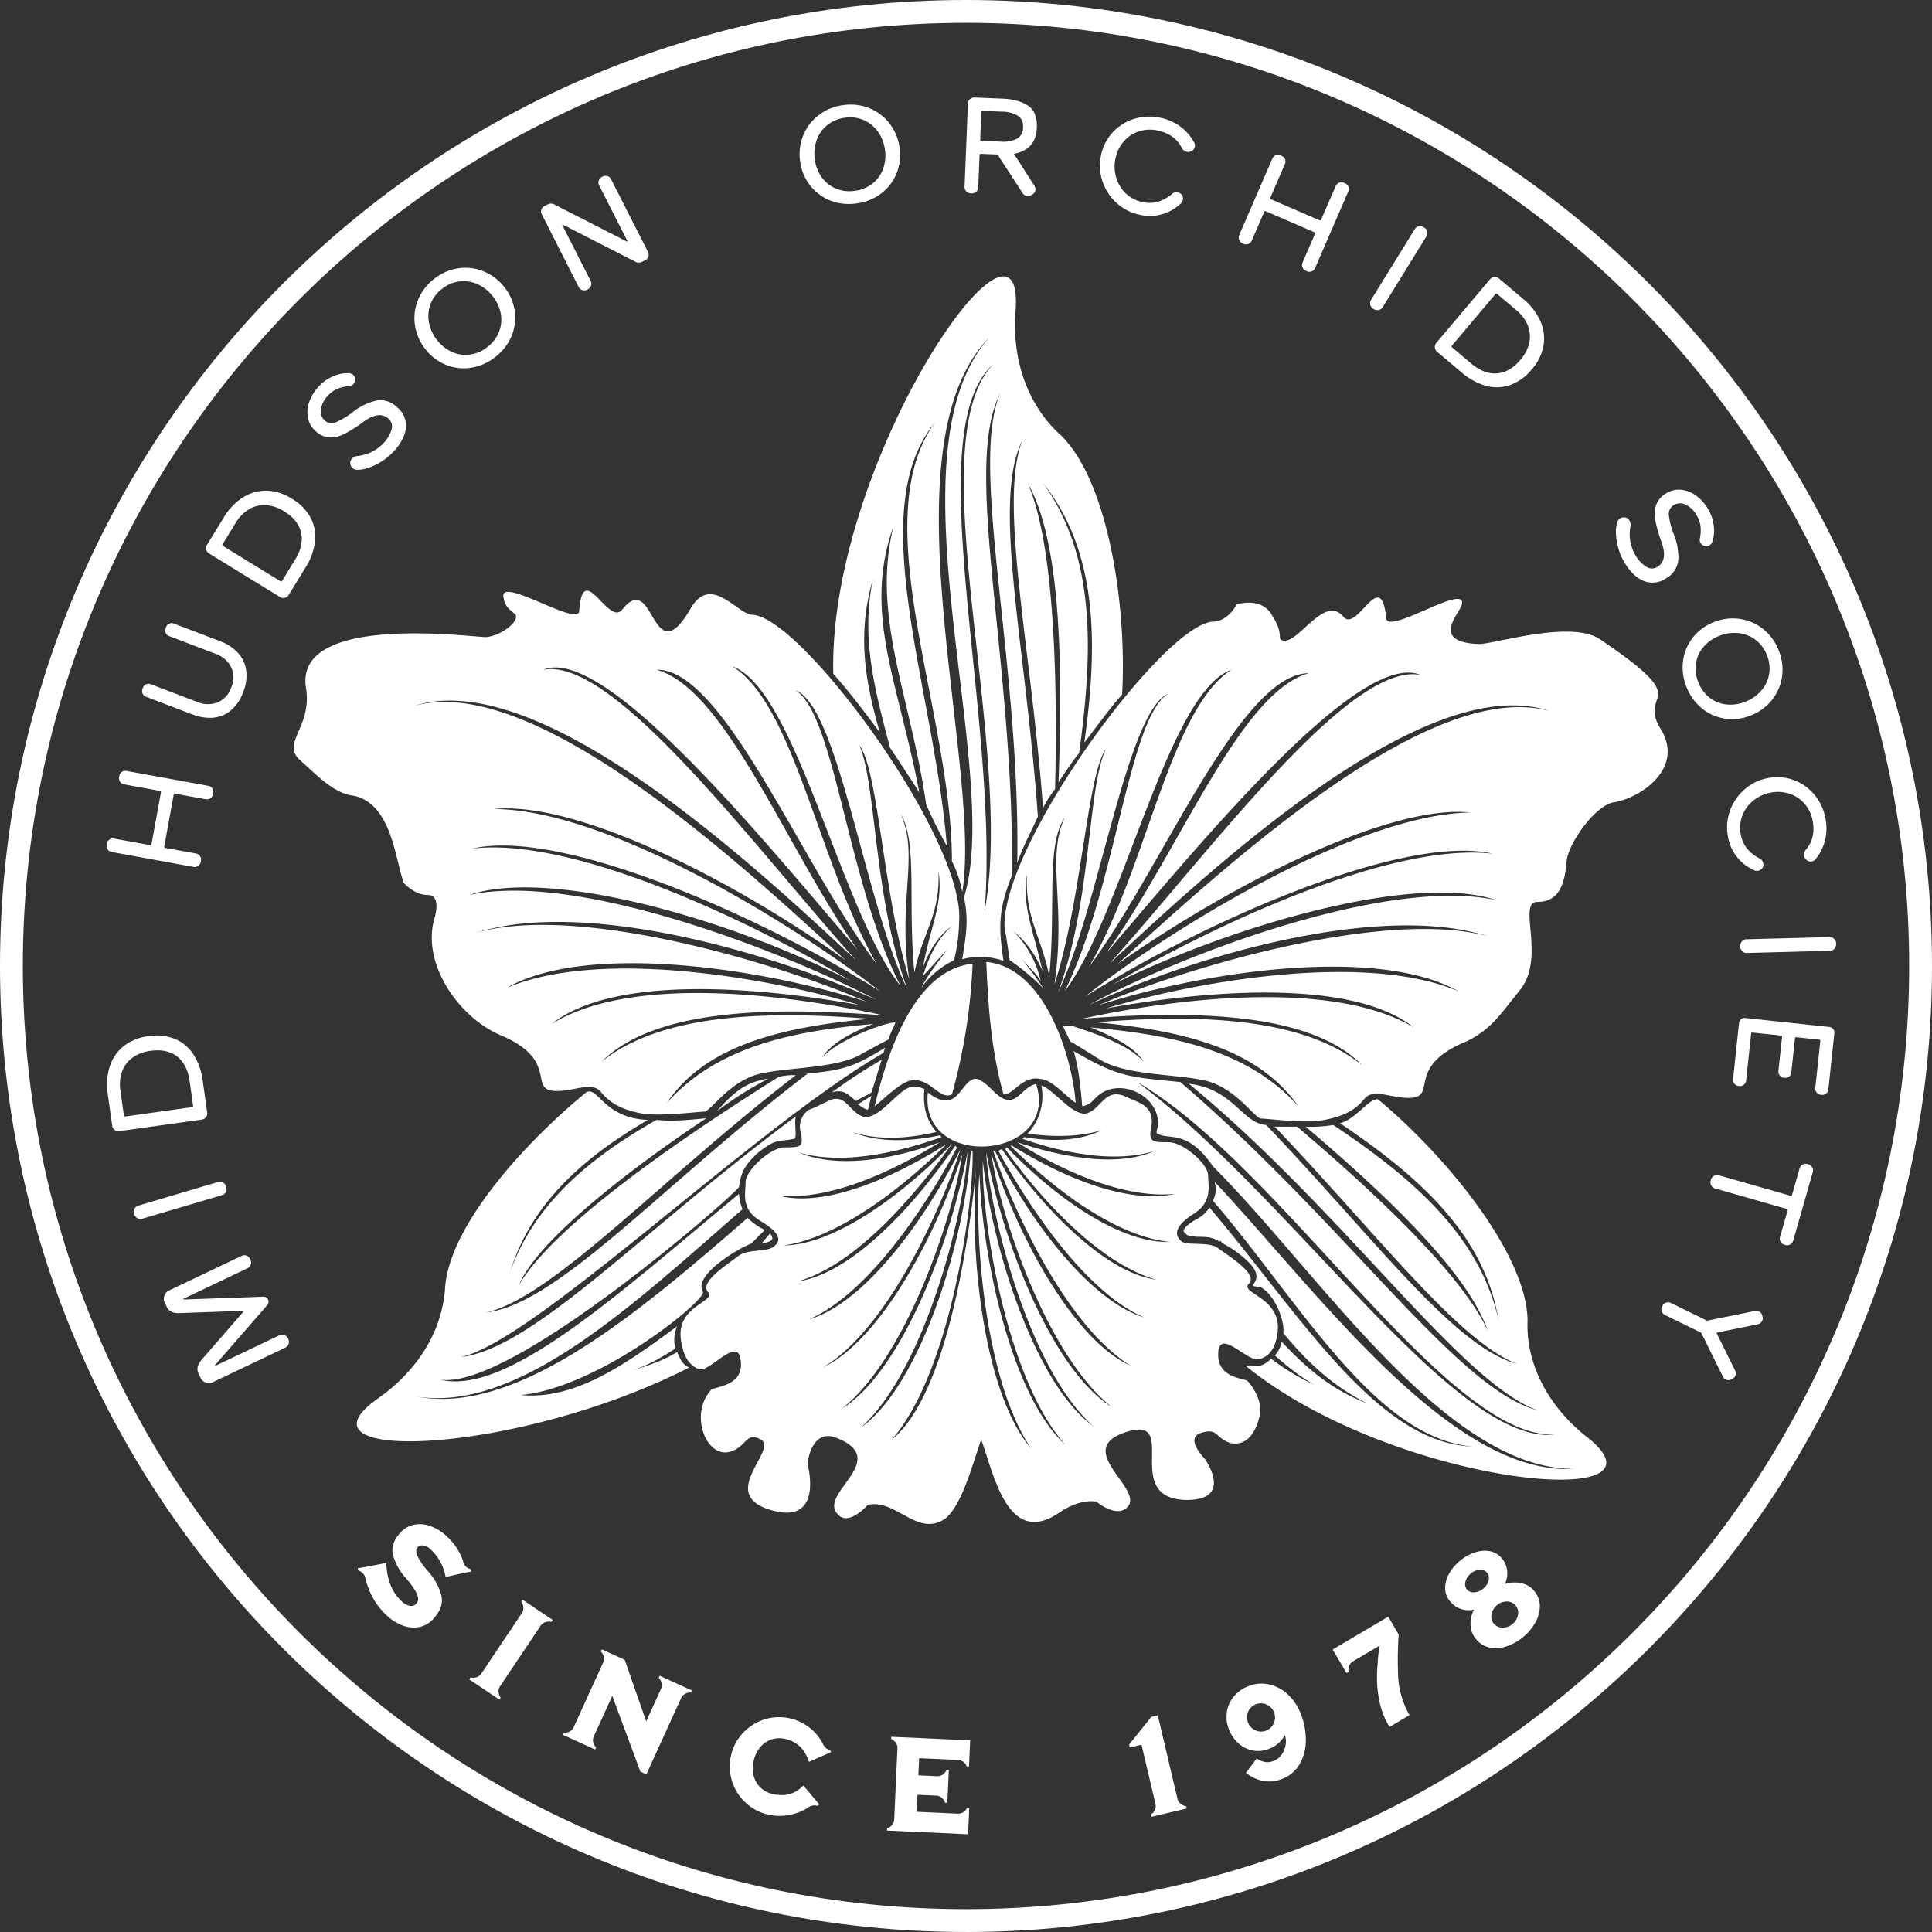 <svg viewBox="0 0 677 677" height="677" width="677" xmlns:xlink="http://www.w3.org/1999/xlink" xmlns="http://www.w3.org/2000/svg">
  <rect x="0" y="0" width="677" height="677" fill="#333333" stroke="none"/>
  <defs>
    <clipPath id="clip-MHOS-White">
      <rect height="677" width="677"></rect>
    </clipPath>
  </defs>
  <g clip-path="url(#clip-MHOS-White)" id="MHOS-White">
    <g id="Layer_1-2">
      <path fill-rule="evenodd" fill="#fff" transform="translate(-0.245 -0.349)" d="M331.4,532.53c-9.64,6.63-17.47-7.23-27.11-4.82,0,0-7.83,9.04-11.45,1.81-3.01-7.23,18.68-18.07.6-25.3-9.04-3.61-10.24,9.04-10.24,9.04s6.02,21.69-12.65,16.27c-19.28-5.42,2.41-21.09-3.61-24.7-5.42-3.01-4.82,2.41-10.84,4.22-8.43,2.41-14.46-13.25-6.63-21.69,1.2-1.2,12.05-1.2,10.24-10.84-1.2-7.83-10.84,4.82-14.46,3.61,0,0-4.82-1.2-6.02-8.43-3.61-13.86,12.65-15.06,9.04-18.68-3.01-3.61,7.83-10.24,10.84-12.65,3.61-2.41,9.04-1.2,12.05-3.01,2.41-1.81,3.61-4.22-4.22-9.04-7.23-4.22-5.42-9.64-5.42-13.86,0-3.61,7.83-11.45,13.25-12.05,6.02,0,7.23,0,6.02-5.42a7.132,7.132,0,0,1,3.01-7.83s.6,0,6.63-3.01,7.23,3.61,12.05,5.42c5.42,1.81,12.65-9.64,16.87-10.24,1.81-.6,3.01,0,4.82.6-.6,6.02.6,10.84,4.22,15.06-10.24,2.41-20.48,3.01-29.52,0,8.43,3.61,19.28,3.61,30.73,1.2l.6.6c-16.87,6.02-35.55,9.64-50.01,5.42,12.65,5.42,31.33,3.01,49.4-3.61-17.47,10.84-39.16,20.48-56.63,18.68,15.66,4.22,39.16-5.42,59.04-18.07-15.66,15.66-38.56,33.14-57.24,35.55,16.87,0,40.37-16.27,59.04-35.55h0c-13.86,19.28-34.34,42.78-54.22,48.2,18.07-2.41,39.76-24.7,55.43-47.6l.6.6c-11.45,21.69-31.33,51.21-51.81,60.25,18.68-5.42,39.76-33.14,53.02-59.65h0c-7.23,22.29-25.91,63.26-48.2,76.51,19.28-9.04,39.16-44.58,48.8-74.71-3.01,21.09-19.28,71.09-42.17,89.17,20.48-12.65,37.96-57.24,43.98-89.77-.6,17.47-13.86,75.31-37.35,96.4,20.48-14.46,36.15-63.86,38.56-97h.6c.6,16.27-7.23,77.12-28.32,101.22,18.07-14.46,26.51-63.86,29.52-94.59-2.41,33.14,3.61,79.53,19.28,97.6-16.27-24.1-19.88-74.1-18.07-96.4,1.2,32.53,12.05,78.92,30.12,95.19-21.09-23.5-29.52-80.73-28.92-99.41,3.61,33.14,19.28,78.92,38.56,92.78-23.5-21.09-36.75-78.32-37.35-95.79,6.02,32.53,23.5,76.51,43.98,89.17-22.89-18.07-39.16-67.48-42.17-88.56,9.64,30.12,29.52,65.67,48.8,74.1-21.69-13.25-40.37-52.42-48.2-75.31h.6c13.25,26.51,34.34,53.02,52.42,58.44-19.88-8.43-39.76-37.35-51.21-58.44l1.2-.6c15.66,22.29,36.75,43.38,54.22,45.79-19.28-5.42-39.76-27.11-53.02-45.79l.6-.6c18.07,18.68,40.37,33.74,57.24,33.14-18.68-1.81-40.37-18.07-56.03-33.74h.6c19.28,12.05,41.57,20.48,57.24,16.87-16.87,1.81-38.56-7.23-55.43-18.07h0c18.07,6.02,36.15,8.43,48.2,3.01-13.25,4.22-30.73,1.2-46.39-4.22l.6-.6c10.24,1.81,19.88,1.2,27.11-2.41-7.83,2.41-16.87,2.41-25.91,1.2a19.043,19.043,0,0,0,4.82-16.87c4.22,1.2,11.45,11.45,16.27,9.64s6.02-8.43,12.65-6.02c4.82,2.41,10.84,3.01,9.64,10.84-1.2,5.42.6,5.42,6.02,5.42s13.86,7.83,13.86,11.45,1.81,9.64-5.42,13.86c-7.23,4.82-6.02,7.83-3.61,9.64,3.01,1.2,8.43,0,12.05,1.81,3.01,2.41,14.46,9.04,11.45,12.65-4.22,3.61,12.65,4.82,9.64,18.68-1.2,7.23-6.02,7.83-6.02,7.83-3.61,1.81-13.25-10.24-14.46-3.01-1.2,10.24,9.64,9.64,10.24,10.84,1.2,1.2,5.42,6.63,4.22,12.05s-4.22,10.84-10.24,9.64c-5.42-1.81-4.22-5.42-10.24-3.61s1.2,9.04,1.2,9.04,10.84,15.06-7.23,14.46c-22.29-1.2-.6-30.73-21.09-23.5-16.87,6.02,5.42,18.68,1.81,25.3-3.61,5.42-11.45-1.2-11.45-1.2s-5.42-1.2-12.65,3.61c-18.68,13.25-23.5-14.46-27.71-25.3-3.01,8.43-6.63,22.89-12.65,27.71Z" data-name="Path 97" id="Path_97"></path>
      <path fill-rule="evenodd" fill="#fff" transform="translate(-0.257 -0.258)" d="M345.86,337.33c20.48,1.81,30.12,33.14,31.33,49.4-3.61-2.41-8.43-8.43-12.65-8.43-6.02-1.2-9.64,6.02-12.65,5.42-4.22-15.06-5.42-30.73-6.02-46.39Z" data-name="Path 98" id="Path_98"></path>
      <path fill-rule="evenodd" fill="#fff" transform="translate(-0.229 -0.258)" d="M306.7,387.94c4.22-17.47,13.25-47.6,34.34-50.01a200.988,200.988,0,0,1-7.23,45.79c-2.41,1.2-4.22-.6-6.02-1.81-2.41-1.81-4.82-3.61-8.43-3.01s-9.64,6.63-12.65,9.04Z" data-name="Path 99" id="Path_99"></path>
      <path fill-rule="evenodd" fill="#fff" transform="translate(-0.245 -0.278)" d="M363.33,380.11c8.43,26.51-40.97,30.73-37.96,3.01,10.84,8.43,11.45-4.82,16.87-4.82,1.2,0,3.61,1.81,5.42,3.61,8.43,9.04,9.64-.6,15.66-1.81Z" data-name="Path 100" id="Path_100"></path>
      <path fill-rule="evenodd" fill="#fff" transform="translate(-0.111 -0.201)" d="M334.41,336.73a62.82,62.82,0,0,0,1.81-13.86c1.81-28.92-54.83-106.04-72.3-107.24-5.42,0-14.46-14.46-21.69-2.41-13.86,24.1-12.65-13.86-24.1.6-4.82,6.02-13.86-18.07-15.06.6-.6,5.42-28.32-12.65-26.51-4.82.6,3.61,2.41,4.22,4.22,6.02,1.2,2.41-4.82,7.23-10.24,7.83-5.42,0-66.87-8.43-63.26,17.47,2.41,13.86-8.43,19.28-2.41,25.3,4.82,4.22,11.45,11.45,18.07,12.65,14.46,1.81,15.66,22.89,18.68,30.73,0,0,3.61,4.22,8.43,4.22s2.41,7.83,2.41,7.83c-4.82,15.66,7.83,34.34,22.29,40.97,22.29,9.04,9.64,19.88,20.48,19.88,6.63,0,12.65-3.61,15.66.6,3.61,4.22,7.83,6.02,13.86,7.23,6.63,1.2,19.88-.6,22.29-.6,2.41-.6,9.04-10.84,19.28-13.25s27.71-1.81,36.15-7.23c2.41-1.2,5.42-3.01,9.04-4.82.6-2.41,1.81-4.22,2.41-6.02-6.02.6-21.69,7.23-25.91,12.65,3.01-4.82,9.04-8.43,18.07-12.05-26.51,2.41-54.22,7.23-72.3,27.71,13.25-19.88,39.16-26.51,71.09-29.52-31.33-2.41-71.69-3.01-93.99,15.06,18.68-18.68,59.65-19.28,98.81-16.27-33.14-7.23-87.96-14.46-116.28,3.01,20.48-16.27,67.48-13.86,107.84-6.63-31.93-9.64-90.97-19.88-123.51-6.02,25.91-15.06,83.74-8.43,125.92,4.82-31.93-13.86-101.22-34.34-136.76-24.1,36.15-11.45,98.2,4.82,140.38,23.5-31.33-16.27-104.23-45.19-142.79-36.75,28.32-9.64,91.58,8.43,133.75,30.12-33.14-19.88-96.4-50.61-132.54-46.39,31.33-7.23,101.82,24.1,142.79,50.01-27.71-21.69-94.59-63.86-135.56-63.86,29.52-3.01,84.95,25.3,123.51,53.02-40.97-37.96-110.25-100.61-151.22-89.17,43.38-13.86,116.88,53.62,154.84,89.17-36.15-40.37-84.95-106.64-109.65-101.82,21.69-9.04,77.72,60.25,110.25,98.2-25.3-36.15-46.39-91.58-70.49-98.2,23.5-.6,51.21,69.28,77.12,103.02-20.48-35.55-28.92-90.97-50.61-104.23,22.29,7.83,37.96,85.55,59.04,112.06-18.68-36.15-22.89-94.59-36.75-103.63,15.06,6.02,24.1,74.1,39.16,104.83-12.05-32.53-10.84-71.69-16.87-85.55,6.63,8.43,8.43,53.02,17.47,81.94-4.22-27.71,3.61-43.38-3.01-57.84,6.02,9.64,2.41,31.33,4.82,55.43,3.01-14.46,9.04-19.88,8.43-35.55,1.81,11.45-3.01,19.88-5.42,33.74,3.61-9.64,8.43-13.25,10.24-14.46-3.61,3.01-7.23,7.83-10.24,17.47,2.41-2.41,4.82-5.42,8.43-9.04-4.22,5.42-7.23,9.64-9.04,13.25h0a29.756,29.756,0,0,1,11.45-9.64Z" data-name="Path 101" id="Path_101"></path>
      <path fill-rule="evenodd" fill="#fff" transform="translate(-0.48 -0.204)" d="M354.29,336.73c-.6-4.22-1.2-8.43-1.81-11.45-1.2-28.92,55.43-106.04,72.9-107.24,5.42,0,8.43-6.02,8.43-6.02s9.04-3.01,12.65,4.22c4.22,6.63,1.2,7.83,3.61,8.43,5.42,1.2,14.46-16.27,21.09-8.43,4.82,6.02,13.25-18.07,15.06.6.6,6.02,28.32-12.65,26.51-4.82-.6,3.01-11.45,13.25,6.02,13.86,5.42,0,31.93-8.43,42.17-1.81,34.94,23.5,12.65,17.47,21.69,31.93,7.83,13.25-6.63,23.5-16.27,25.3-6.63.6-16.27,14.46-16.87,20.48-.6,6.63-1.81,14.46-10.24,14.46-7.23,0,3.01,19.28-6.02,30.73-7.23,9.04-10.24,13.86-18.68,18.07-22.29,9.04-9.64,19.88-20.48,19.88-6.63,0-12.65-3.61-15.66.6-3.61,4.22-7.83,6.02-14.46,7.23-6.02,1.2-19.28-.6-21.69-.6-2.41-.6-9.04-10.84-19.28-13.25s-27.71-1.81-36.75-7.23c-3.01-1.81-6.63-4.22-10.84-6.63-.6-1.81-1.81-3.61-2.41-5.42h3.01c9.04,3.01,19.88,6.63,25.3,12.65-3.01-4.82-9.64-8.43-18.68-12.05,26.51,2.41,54.83,7.23,72.9,27.71-13.86-19.88-39.16-26.51-71.09-29.52,31.33-2.41,71.09-3.01,93.38,15.06-18.07-18.68-59.65-19.28-98.2-16.27,33.14-7.23,87.96-13.86,116.28,3.01-20.48-16.27-68.08-13.86-107.84-6.63,31.93-9.64,90.97-19.88,123.51-6.02-26.51-15.06-83.74-8.43-125.92,4.82,31.93-13.86,101.22-33.74,136.16-24.1-35.55-11.45-98.2,4.82-139.77,24.1,30.73-16.87,104.23-45.19,142.79-36.75-28.32-9.64-91.58,8.43-134.35,29.52,33.74-19.88,97-50.01,133.15-45.79-31.33-7.23-101.82,24.1-142.79,50.01,27.71-22.29,94.59-63.86,134.95-64.46-28.92-3.01-84.95,25.91-123.51,53.02,41.57-37.96,110.25-100.01,151.22-88.56-42.78-14.46-116.28,53.02-154.23,88.56,36.15-40.37,84.35-106.04,109.05-101.22-21.69-9.04-77.72,59.65-110.25,97.6,25.91-36.15,46.99-91.58,71.09-98.2-24.1,0-51.81,69.28-77.12,103.02,20.48-34.94,28.32-90.37,50.01-104.23-22.29,7.83-37.96,85.55-58.44,112.66,18.07-36.75,22.29-95.19,36.15-104.23-14.46,6.63-24.1,74.71-38.56,104.83,12.05-32.53,10.24-71.69,16.87-85.55-6.63,9.04-8.43,53.02-18.07,82.54,4.22-28.32-3.01-43.98,3.61-58.44-6.63,9.64-3.01,31.33-5.42,55.43-3.01-14.46-8.43-19.88-7.83-35.55-1.81,11.45,2.41,19.88,5.42,33.74-4.22-9.64-9.04-12.65-10.84-14.46a35.582,35.582,0,0,1,10.24,18.07c-1.81-3.01-4.82-5.42-7.83-9.04a103,103,0,0,1,9.04,12.05c-1.81-2.41-9.04-8.43-12.05-10.24Z" data-name="Path 102" id="Path_102"></path>
      <path fill-rule="evenodd" fill="#fff" transform="translate(-0.368 -0.336)" d="M436.83,478.91c51.81,42.17,154.23,51.81,119.29,24.7-11.45-9.04-21.09-23.5-20.48-40.37,0-22.29-27.11-56.63-52.42-77.72-3.61,0-7.23,6.63-13.25,8.43,27.71,18.68,50.61,39.16,55.43,68.68-6.63-29.52-30.73-50.01-57.84-68.08a48.861,48.861,0,0,1-9.64.6c31.93,27.11,57.24,52.42,63.86,71.69-7.23-16.27-31.33-41.57-66.87-71.69h-7.83c36.15,37.96,64.46,75.31,84.95,83.14-22.29-6.02-49.4-43.38-87.96-83.74-8.43-.6-11.45-12.65-27.11-14.46,54.83,45.19,95.19,104.83,122.3,114.47-28.32-7.23-66.87-65.07-125.32-115.07-18.68-1.81-21.69-1.81-37.35-10.84,1.81,6.02,2.41,12.65,3.01,19.28,1.2,0,1.81-.6,3.01-1.2l1.81-1.81c7.83-7.83,22.89-.6,21.69,10.24-.6,1.81-.6,2.41,0,2.41,3.61,2.41,10.24-1.81,19.28,11.45,37.35,37.35,81.33,106.04,126.52,106.04-43.38,2.41-89.77-62.06-125.92-100.61a8.765,8.765,0,0,1-.6,6.63c30.12,34.94,56.63,83.14,90.97,86.15-33.74-1.2-60.85-46.99-92.18-83.74a11.484,11.484,0,0,1-4.82,4.22c-3.01,1.81-4.22,3.01-4.22,4.22l1.2,1.2a21.4,21.4,0,0,0,3.61.6c3.01,0,5.42,0,7.83,1.81v-.6l1.2,1.2a36.416,36.416,0,0,1,8.43,6.02c7.83,7.23-1.81,9.04,4.22,9.04,4.82,1.81,9.04,11.45,8.43,16.27,8.43,10.24,17.47,18.68,29.52,24.7-12.65-4.82-21.69-12.65-30.12-21.69a9.042,9.042,0,0,1-2.41,4.82c4.22,3.61,8.43,7.23,13.86,10.24a76.643,76.643,0,0,1-15.06-9.04c-4.82,4.22-6.02,1.81-9.04,2.41Zm108.45,24.1c-37.96,1.81-95.79-93.99-146.4-123.51C453.1,419.87,510.34,507.22,545.28,503.01Z" data-name="Path 103" id="Path_103"></path>
      <path fill-rule="evenodd" fill="#fff" transform="translate(-0.122 -0.327)" d="M241.63,479.52c-60.25,30.73-141.58,33.74-109.05,10.84,12.05-8.43,22.29-21.69,23.5-38.56,1.2-20.48,25.3-48.8,49.4-68.68,4.22-2.41,6.02,9.04,21.69,9.64-22.89,13.25-40.97,29.52-48.2,53.02,8.43-23.5,27.71-39.76,51.21-53.02,5.42.6,11.45,0,17.47-.6,0,0-56.63,36.75-65.67,58.44,10.24-17.47,43.98-43.38,90.97-72.9a20.578,20.578,0,0,1,6.02-.6c-46.99,36.15-84.95,77.72-108.45,83.14,25.3-3.01,61.45-44.58,112.66-83.74,12.65-1.2,16.27-2.41,27.11-9.04l-.6,1.81c-45.79,26.51-122.3,101.22-148.21,106.64,25.91-3.01,64.46-45.19,117.48-84.35-.6,2.41.6,7.83-.6,7.83-5.42,1.2-6.02-.6-13.25,5.42-3.61,3.61-5.42,6.02-6.02,11.45-1.81,3.01-80.13,71.69-104.83,67.48,23.5,6.02,63.26-30.73,104.83-65.07a17.639,17.639,0,0,0,1.2,5.42c-36.75,31.93-77.72,71.09-113.87,65.67,35.55,6.63,78.92-30.73,115.68-62.66a21.71,21.71,0,0,0,6.02,4.22l-4.82,4.82c-3.61,1.2-20.48,10.84-16.87,16.87,1.2,3.01-36.75,33.74-63.86,36.15,18.68,1.81,36.15-10.24,54.83-24.1a11.788,11.788,0,0,0-.6,7.83c-4.82,3.01-9.64,6.02-15.66,7.83,6.02-1.81,11.45-3.61,16.27-6.63,1.2,3.01,2.41,4.82,4.22,5.42Zm28.32-47c2.41,3.01-1.2,3.01-3.01,3.61Zm-18.68-42.77c5.42-6.02,9.64-10.24,18.07-11.45a131.313,131.313,0,0,0-18.07,11.45Zm57.84-18.08c-1.2,3.61-2.41,7.83-3.61,11.45-1.81,1.2-3.61,1.81-5.42,3.01-3.01-2.41-4.22-4.22-8.43-3.01a175.226,175.226,0,0,1,17.47-11.45Zm-3.62,12.65-1.2,4.82c-1.2,0-2.41-1.2-3.61-1.81l4.82-3.01Z" data-name="Path 104" id="Path_104"></path>
      <path fill-rule="evenodd" fill="#fff" transform="translate(-0.244)" d="M292.24,236.12C290.43,161.41,359.72,62,356.1,109c-1.2,15.06,3.01,31.33,15.06,42.78,16.87,15.06,24.1,59.04,22.29,91.58-4.82,5.42-9.04,11.45-13.25,16.87,4.82-34.34,4.82-66.87-14.46-90.97,18.68,25.91,17.47,59.65,12.65,94.59-2.41,3.01-4.82,6.63-7.23,10.24,1.81-46.39,0-86.15-10.84-104.83,7.83,17.47,10.84,56.03,9.64,107.24a40.732,40.732,0,0,0-4.22,6.63c-4.22-56.63-15.66-107.24-7.23-128.93-10.84,21.69,1.2,71.69,5.42,131.94-2.41,5.42-5.42,10.84-7.23,16.27,1.2-70.49-16.87-138.57-6.02-164.48-13.25,25.91,4.82,92.18,4.22,168.69-4.82,12.05-4.82,18.07-3.01,30.12a23.7,23.7,0,0,0-14.46-.6c1.2-7.83,2.41-13.25.6-21.69,13.86-44.58-27.71-155.44,9.04-196.41-37.96,38.56-2.41,150.02-9.64,194.6a38.409,38.409,0,0,0-3.61-10.84c0-51.81-30.73-119.29-6.02-153.63-25.3,30.73,0,93.99,4.22,148.21q-3.615-6.33-7.23-14.46c-5.42-37.96-19.28-65.67-11.45-97.6-10.84,30.73,1.81,54.83,9.04,93.38-3.01-4.82-6.63-10.24-10.24-15.66-5.42-20.48-10.24-38.56-6.02-59.04-5.42,18.68-3.01,34.94,2.41,53.62-5.42-7.23-10.84-14.46-16.27-20.48Zm56.03-108.45c-26.51,27.71,7.83,134.35-3.01,191.59,5.42-67.48-23.5-168.09,3.01-191.59Z" data-name="Path 105" id="Path_105"></path>
      <path fill="#fff" transform="translate(103.04 473.433) rotate(-115.49)" d="M4.7,0A2.264,2.264,0,0,1,3.072-.648,2.089,2.089,0,0,1,2.4-2.208V-30.432A2.836,2.836,0,0,1,3.432-32.76a3.352,3.352,0,0,1,2.136-.84H7.344q2.544,0,3.888,3.168l8.88,20.4q.144.288.288,0l8.928-20.592q1.3-2.976,3.744-2.976h1.776a3.073,3.073,0,0,1,2.208.936,3.01,3.01,0,0,1,.96,2.232V-2.208a2.089,2.089,0,0,1-.672,1.56A2.264,2.264,0,0,1,35.712,0H35.52a2.264,2.264,0,0,1-1.632-.648,2.089,2.089,0,0,1-.672-1.56V-27.024q0-.192-.1-.192t-.192.144L21.984-1.872A3.414,3.414,0,0,1,21.24-.72a1.719,1.719,0,0,1-1.032.24,1.772,1.772,0,0,1-.984-.264,2.577,2.577,0,0,1-.792-1.128L7.488-27.072q-.1-.144-.192-.144t-.1.192V-2.208a2.089,2.089,0,0,1-.672,1.56A2.264,2.264,0,0,1,4.9,0Z" data-name="Path 168" id="Path_168"></path>
      <path fill="#fff" transform="translate(80.73 420.869) rotate(-106.49)" d="M5.136,0A2.264,2.264,0,0,1,3.5-.648a2.089,2.089,0,0,1-.672-1.56V-31.392a2.089,2.089,0,0,1,.672-1.56A2.264,2.264,0,0,1,5.136-33.6h.192a2.264,2.264,0,0,1,1.632.648,2.089,2.089,0,0,1,.672,1.56V-2.208A2.089,2.089,0,0,1,6.96-.648,2.264,2.264,0,0,1,5.328,0Z" data-name="Path 167" id="Path_167"></path>
      <path fill="#fff" transform="translate(73.24 394.379) rotate(-98)" d="M4.608,0a2.127,2.127,0,0,1-1.56-.648A2.127,2.127,0,0,1,2.4-2.208V-31.392a2.127,2.127,0,0,1,.648-1.56,2.127,2.127,0,0,1,1.56-.648h11.28a21.322,21.322,0,0,1,9.24,1.944,14.969,14.969,0,0,1,6.456,5.736,17.058,17.058,0,0,1,2.352,9.168,17.316,17.316,0,0,1-2.352,9.336,14.314,14.314,0,0,1-6.408,5.592A22.429,22.429,0,0,1,15.888,0Zm11.76-4.56q5.856,0,9.12-3.144t3.264-9.048a13.544,13.544,0,0,0-1.488-6.48,10.334,10.334,0,0,0-4.272-4.3,13.685,13.685,0,0,0-6.624-1.512H7.68a.424.424,0,0,0-.48.48V-5.04a.424.424,0,0,0,.48.48Z" data-name="Path 166" id="Path_166"></path>
      <path fill="#fff" transform="translate(69.51 306.52) rotate(-79.68)" d="M4.59,0A2.118,2.118,0,0,1,3.036-.645,2.118,2.118,0,0,1,2.391-2.2V-31.268a2.1,2.1,0,0,1,.645-1.578,2.16,2.16,0,0,1,1.554-.622h.382a2.138,2.138,0,0,1,1.578.622,2.138,2.138,0,0,1,.622,1.578V-18.55a.423.423,0,0,0,.478.478H26.009a.423.423,0,0,0,.478-.478V-31.268a2.1,2.1,0,0,1,.645-1.578,2.16,2.16,0,0,1,1.554-.622h.382a2.138,2.138,0,0,1,1.578.622,2.138,2.138,0,0,1,.622,1.578V-2.2a2.16,2.16,0,0,1-.622,1.554A2.1,2.1,0,0,1,29.068,0h-.382a2.118,2.118,0,0,1-1.554-.645A2.118,2.118,0,0,1,26.487-2.2V-13.052a.423.423,0,0,0-.478-.478H7.65a.423.423,0,0,0-.478.478V-2.2A2.16,2.16,0,0,1,6.55-.645,2.1,2.1,0,0,1,4.972,0Z" data-name="Path 165" id="Path_165"></path>
      <path fill="#fff" transform="matrix(0.356, -0.934, 0.934, 0.356, 79.106, 257.163)" d="M15.839.47A14.493,14.493,0,0,1,7.99-1.457,11.2,11.2,0,0,1,3.572-6.486a16.875,16.875,0,0,1-1.363-6.862v-17.39a2.061,2.061,0,0,1,.635-1.551A2.123,2.123,0,0,1,4.371-32.9h.376a2.1,2.1,0,0,1,1.551.611,2.1,2.1,0,0,1,.611,1.551v17.39A9.577,9.577,0,0,0,9.306-6.6,8.551,8.551,0,0,0,15.933-4,8.551,8.551,0,0,0,22.56-6.6a9.577,9.577,0,0,0,2.4-6.745v-17.39a2.061,2.061,0,0,1,.634-1.551,2.123,2.123,0,0,1,1.528-.611h.376a2.1,2.1,0,0,1,1.551.611,2.1,2.1,0,0,1,.611,1.551v17.39a16.436,16.436,0,0,1-1.41,6.839,11.39,11.39,0,0,1-4.512,5.053A14.74,14.74,0,0,1,15.839.47Z" data-name="Path 164" id="Path_164"></path>
      <path fill="#fff" transform="matrix(0.523, -0.852, 0.852, 0.523, 98.75, 212.407)" d="M4.608,0a2.127,2.127,0,0,1-1.56-.648A2.127,2.127,0,0,1,2.4-2.208V-31.392a2.127,2.127,0,0,1,.648-1.56,2.127,2.127,0,0,1,1.56-.648h11.28a21.322,21.322,0,0,1,9.24,1.944,14.969,14.969,0,0,1,6.456,5.736,17.058,17.058,0,0,1,2.352,9.168,17.316,17.316,0,0,1-2.352,9.336,14.314,14.314,0,0,1-6.408,5.592A22.429,22.429,0,0,1,15.888,0Zm11.76-4.56q5.856,0,9.12-3.144t3.264-9.048a13.544,13.544,0,0,0-1.488-6.48,10.334,10.334,0,0,0-4.272-4.3,13.685,13.685,0,0,0-6.624-1.512H7.68a.424.424,0,0,0-.48.48V-5.04a.424.424,0,0,0,.48.48Z" data-name="Path 163" id="Path_163"></path>
      <path fill="#fff" transform="matrix(0.666, -0.746, 0.746, 0.666, 126.95, 169.66)" d="M16.176.576a20.686,20.686,0,0,1-5.52-.768,21.309,21.309,0,0,1-4.992-2.04A10.808,10.808,0,0,1,2.4-4.9a2.518,2.518,0,0,1-.48-1.392,2.5,2.5,0,0,1,.672-1.68,2.091,2.091,0,0,1,1.68-.672,2.867,2.867,0,0,1,1.872.72,14.511,14.511,0,0,0,9.5,3.888,11.713,11.713,0,0,0,5.544-1.1,3.592,3.592,0,0,0,2.04-3.36q0-4.272-6.528-5.712A50.355,50.355,0,0,1,9.12-16.344a10.852,10.852,0,0,1-4.512-3.1,7.782,7.782,0,0,1-1.632-5.136,8.238,8.238,0,0,1,1.608-5.016,10.469,10.469,0,0,1,4.368-3.384,15.066,15.066,0,0,1,6.072-1.2,14.8,14.8,0,0,1,6.24,1.32,12.62,12.62,0,0,1,4.608,3.432,2.417,2.417,0,0,1,.576,1.536,2.051,2.051,0,0,1-.72,1.536,2.167,2.167,0,0,1-1.584.672,2.088,2.088,0,0,1-1.536-.624,13.648,13.648,0,0,0-3.5-2.448,9.645,9.645,0,0,0-4.176-.864,8.592,8.592,0,0,0-5.112,1.392,4.249,4.249,0,0,0-1.944,3.6,3.581,3.581,0,0,0,2.28,3.336,26.529,26.529,0,0,0,6.216,1.944,21.172,21.172,0,0,1,8.784,3.528,8.288,8.288,0,0,1,3.072,6.984,8.24,8.24,0,0,1-3.192,6.984Q21.84.576,16.176.576Z" data-name="Path 162" id="Path_162"></path>
      <path fill="#fff" transform="translate(158.029 136.41) rotate(-37.81)" d="M19.152.576A17.972,17.972,0,0,1,10.1-1.7a16.585,16.585,0,0,1-6.288-6.24,17.242,17.242,0,0,1-2.28-8.76,17.5,17.5,0,0,1,2.28-8.808,16.782,16.782,0,0,1,6.312-6.336,17.718,17.718,0,0,1,9.024-2.328,17.588,17.588,0,0,1,9,2.328,16.834,16.834,0,0,1,6.288,6.336A17.5,17.5,0,0,1,36.72-16.7a17.242,17.242,0,0,1-2.28,8.76A16.585,16.585,0,0,1,28.152-1.7,17.877,17.877,0,0,1,19.152.576Zm0-4.464a12.287,12.287,0,0,0,6.5-1.7A11.685,11.685,0,0,0,30-10.2a13.693,13.693,0,0,0,1.536-6.5A14.02,14.02,0,0,0,30-23.232a11.9,11.9,0,0,0-4.344-4.728,12.029,12.029,0,0,0-6.5-1.752,12.152,12.152,0,0,0-6.528,1.752,11.845,11.845,0,0,0-4.368,4.728A14.02,14.02,0,0,0,6.72-16.7a13.693,13.693,0,0,0,1.536,6.5A11.685,11.685,0,0,0,12.6-5.592,12.38,12.38,0,0,0,19.152-3.888Z" data-name="Path 161" id="Path_161"></path>
      <path fill="#fff" transform="translate(201.668 103.578) rotate(-26.91)" d="M4.606,0a2.217,2.217,0,0,1-1.6-.635A2.046,2.046,0,0,1,2.35-2.162V-30.738a2.061,2.061,0,0,1,.635-1.551A2.123,2.123,0,0,1,4.512-32.9H5.781A2.374,2.374,0,0,1,7.8-31.866L24.581-8.789q.094.141.188.094a.189.189,0,0,0,.094-.188V-30.738a2.046,2.046,0,0,1,.658-1.528,2.217,2.217,0,0,1,1.6-.634h.188a2.217,2.217,0,0,1,1.6.634,2.046,2.046,0,0,1,.658,1.528V-2.162a2.123,2.123,0,0,1-.611,1.527A2.061,2.061,0,0,1,27.4,0H26.132a2.374,2.374,0,0,1-2.021-1.034L7.332-24.111q-.094-.141-.188-.094a.189.189,0,0,0-.094.188V-2.162A2.046,2.046,0,0,1,6.392-.635,2.217,2.217,0,0,1,4.794,0Z" data-name="Path 160" id="Path_160"></path>
      <path fill="#fff" transform="translate(281.251 73.41) rotate(-8.18)" d="M19.152.576A17.972,17.972,0,0,1,10.1-1.7a16.585,16.585,0,0,1-6.288-6.24,17.242,17.242,0,0,1-2.28-8.76,17.5,17.5,0,0,1,2.28-8.808,16.782,16.782,0,0,1,6.312-6.336,17.718,17.718,0,0,1,9.024-2.328,17.588,17.588,0,0,1,9,2.328,16.834,16.834,0,0,1,6.288,6.336A17.5,17.5,0,0,1,36.72-16.7a17.242,17.242,0,0,1-2.28,8.76A16.585,16.585,0,0,1,28.152-1.7,17.877,17.877,0,0,1,19.152.576Zm0-4.464a12.287,12.287,0,0,0,6.5-1.7A11.685,11.685,0,0,0,30-10.2a13.693,13.693,0,0,0,1.536-6.5A14.02,14.02,0,0,0,30-23.232a11.9,11.9,0,0,0-4.344-4.728,12.029,12.029,0,0,0-6.5-1.752,12.152,12.152,0,0,0-6.528,1.752,11.845,11.845,0,0,0-4.368,4.728A14.02,14.02,0,0,0,6.72-16.7a13.693,13.693,0,0,0,1.536,6.5A11.685,11.685,0,0,0,12.6-5.592,12.38,12.38,0,0,0,19.152-3.888Z" data-name="Path 159" id="Path_159"></path>
      <path fill="#fff" transform="translate(335.511 67.56) rotate(2.3)" d="M24.288.048a1.711,1.711,0,0,1-1.44-.816L13.584-13.824q-.048-.144-.288-.144H7.68a.424.424,0,0,0-.48.48v11.28a2.168,2.168,0,0,1-.624,1.56A2.1,2.1,0,0,1,4.992,0H4.608a2.127,2.127,0,0,1-1.56-.648A2.127,2.127,0,0,1,2.4-2.208V-31.392a2.127,2.127,0,0,1,.648-1.56,2.127,2.127,0,0,1,1.56-.648h9.744q5.712,0,9.12,2.088T26.88-23.9q0,7.536-7.392,9.408-.288,0-.1.288l7.44,10.656a2.106,2.106,0,0,1,.432,1.3,2.067,2.067,0,0,1-.792,1.632,2.9,2.9,0,0,1-1.944.672ZM14.352-18.528a11.127,11.127,0,0,0,5.664-1.2,4.315,4.315,0,0,0,2.016-4.032,4.377,4.377,0,0,0-1.992-4.08,11.1,11.1,0,0,0-5.688-1.2H7.68a.424.424,0,0,0-.48.48v9.552a.424.424,0,0,0,.48.48Z" data-name="Path 158" id="Path_158"></path>
      <path fill="#fff" transform="translate(380.661 70.51) rotate(12.54)" d="M19.152.576A17.082,17.082,0,0,1,10.32-1.8,17.826,17.826,0,0,1,3.912-8.208,17.082,17.082,0,0,1,1.536-17.04a16.619,16.619,0,0,1,2.352-8.688A16.9,16.9,0,0,1,10.3-31.92a17.916,17.916,0,0,1,8.856-2.256,17.76,17.76,0,0,1,7.416,1.512A17.139,17.139,0,0,1,32.4-28.32a2.06,2.06,0,0,1,.576,1.44,2.3,2.3,0,0,1-1.056,1.92,2.316,2.316,0,0,1-1.344.432,2.685,2.685,0,0,1-2.064-1.056q-3.312-4.032-9.36-4.032a12.448,12.448,0,0,0-6.36,1.656,11.8,11.8,0,0,0-4.464,4.536A12.871,12.871,0,0,0,6.72-17.04a13.49,13.49,0,0,0,1.632,6.552,12.508,12.508,0,0,0,4.464,4.752,11.8,11.8,0,0,0,6.336,1.752,10.946,10.946,0,0,0,5.376-1.272,14.056,14.056,0,0,0,4.224-3.72,2.247,2.247,0,0,1,1.92-1.008,2.147,2.147,0,0,1,1.056.24,2.091,2.091,0,0,1,.888.816,2.224,2.224,0,0,1,.312,1.152,2.432,2.432,0,0,1-.48,1.44A15.693,15.693,0,0,1,19.152.576Z" data-name="Path 157" id="Path_157"></path>
      <path fill="#fff" transform="translate(431.161 83.45) rotate(23.42)" d="M4.608,0a2.127,2.127,0,0,1-1.56-.648A2.127,2.127,0,0,1,2.4-2.208V-31.392a2.1,2.1,0,0,1,.648-1.584,2.168,2.168,0,0,1,1.56-.624h.384a2.146,2.146,0,0,1,1.584.624A2.146,2.146,0,0,1,7.2-31.392v12.768a.424.424,0,0,0,.48.48H26.112a.424.424,0,0,0,.48-.48V-31.392a2.1,2.1,0,0,1,.648-1.584A2.168,2.168,0,0,1,28.8-33.6h.384a2.146,2.146,0,0,1,1.584.624,2.146,2.146,0,0,1,.624,1.584V-2.208a2.168,2.168,0,0,1-.624,1.56A2.1,2.1,0,0,1,29.184,0H28.8a2.127,2.127,0,0,1-1.56-.648,2.127,2.127,0,0,1-.648-1.56V-13.1a.424.424,0,0,0-.48-.48H7.68a.424.424,0,0,0-.48.48v10.9a2.168,2.168,0,0,1-.624,1.56A2.1,2.1,0,0,1,4.992,0Z" data-name="Path 156" id="Path_156"></path>
      <path fill="#fff" transform="matrix(0.851, 0.526, -0.526, 0.851, 476.845, 105.52)" d="M5.136,0A2.264,2.264,0,0,1,3.5-.648a2.089,2.089,0,0,1-.672-1.56V-31.392a2.089,2.089,0,0,1,.672-1.56A2.264,2.264,0,0,1,5.136-33.6h.192a2.264,2.264,0,0,1,1.632.648,2.089,2.089,0,0,1,.672,1.56V-2.208A2.089,2.089,0,0,1,6.96-.648,2.264,2.264,0,0,1,5.328,0Z" data-name="Path 155" id="Path_155"></path>
      <path fill="#fff" transform="translate(500.053 120.3) rotate(40.14)" d="M4.608,0a2.127,2.127,0,0,1-1.56-.648A2.127,2.127,0,0,1,2.4-2.208V-31.392a2.127,2.127,0,0,1,.648-1.56,2.127,2.127,0,0,1,1.56-.648h11.28a21.322,21.322,0,0,1,9.24,1.944,14.969,14.969,0,0,1,6.456,5.736,17.058,17.058,0,0,1,2.352,9.168,17.316,17.316,0,0,1-2.352,9.336,14.314,14.314,0,0,1-6.408,5.592A22.429,22.429,0,0,1,15.888,0Zm11.76-4.56q5.856,0,9.12-3.144t3.264-9.048a13.544,13.544,0,0,0-1.488-6.48,10.334,10.334,0,0,0-4.272-4.3,13.685,13.685,0,0,0-6.624-1.512H7.68a.424.424,0,0,0-.48.48V-5.04a.424.424,0,0,0,.48.48Z" data-name="Path 154" id="Path_154"></path>
      <path fill="#fff" transform="matrix(0.528, 0.85, -0.85, 0.528, 561.36, 183.338)" d="M16.176.576a20.686,20.686,0,0,1-5.52-.768,21.309,21.309,0,0,1-4.992-2.04A10.808,10.808,0,0,1,2.4-4.9a2.518,2.518,0,0,1-.48-1.392,2.5,2.5,0,0,1,.672-1.68,2.091,2.091,0,0,1,1.68-.672,2.867,2.867,0,0,1,1.872.72,14.511,14.511,0,0,0,9.5,3.888,11.713,11.713,0,0,0,5.544-1.1,3.592,3.592,0,0,0,2.04-3.36q0-4.272-6.528-5.712A50.355,50.355,0,0,1,9.12-16.344a10.852,10.852,0,0,1-4.512-3.1,7.782,7.782,0,0,1-1.632-5.136,8.238,8.238,0,0,1,1.608-5.016,10.469,10.469,0,0,1,4.368-3.384,15.066,15.066,0,0,1,6.072-1.2,14.8,14.8,0,0,1,6.24,1.32,12.62,12.62,0,0,1,4.608,3.432,2.417,2.417,0,0,1,.576,1.536,2.051,2.051,0,0,1-.72,1.536,2.167,2.167,0,0,1-1.584.672,2.088,2.088,0,0,1-1.536-.624,13.648,13.648,0,0,0-3.5-2.448,9.645,9.645,0,0,0-4.176-.864,8.592,8.592,0,0,0-5.112,1.392,4.249,4.249,0,0,0-1.944,3.6,3.581,3.581,0,0,0,2.28,3.336,26.529,26.529,0,0,0,6.216,1.944,21.172,21.172,0,0,1,8.784,3.528,8.288,8.288,0,0,1,3.072,6.984,8.24,8.24,0,0,1-3.192,6.984Q21.84.576,16.176.576Z" data-name="Path 153" id="Path_153"></path>
      <path fill="#fff" transform="translate(584.53 222.601) rotate(68.68)" d="M19.152.576A17.972,17.972,0,0,1,10.1-1.7a16.585,16.585,0,0,1-6.288-6.24,17.242,17.242,0,0,1-2.28-8.76,17.5,17.5,0,0,1,2.28-8.808,16.782,16.782,0,0,1,6.312-6.336,17.718,17.718,0,0,1,9.024-2.328,17.588,17.588,0,0,1,9,2.328,16.834,16.834,0,0,1,6.288,6.336A17.5,17.5,0,0,1,36.72-16.7a17.242,17.242,0,0,1-2.28,8.76A16.585,16.585,0,0,1,28.152-1.7,17.877,17.877,0,0,1,19.152.576Zm0-4.464a12.287,12.287,0,0,0,6.5-1.7A11.685,11.685,0,0,0,30-10.2a13.693,13.693,0,0,0,1.536-6.5A14.02,14.02,0,0,0,30-23.232a11.9,11.9,0,0,0-4.344-4.728,12.029,12.029,0,0,0-6.5-1.752,12.152,12.152,0,0,0-6.528,1.752,11.845,11.845,0,0,0-4.368,4.728A14.02,14.02,0,0,0,6.72-16.7a13.693,13.693,0,0,0,1.536,6.5A11.685,11.685,0,0,0,12.6-5.592,12.38,12.38,0,0,0,19.152-3.888Z" data-name="Path 152" id="Path_152"></path>
      <path fill="#fff" transform="translate(602.73 274.038) rotate(80.05)" d="M19.152.576A17.082,17.082,0,0,1,10.32-1.8,17.826,17.826,0,0,1,3.912-8.208,17.082,17.082,0,0,1,1.536-17.04a16.619,16.619,0,0,1,2.352-8.688A16.9,16.9,0,0,1,10.3-31.92a17.916,17.916,0,0,1,8.856-2.256,17.76,17.76,0,0,1,7.416,1.512A17.139,17.139,0,0,1,32.4-28.32a2.06,2.06,0,0,1,.576,1.44,2.3,2.3,0,0,1-1.056,1.92,2.316,2.316,0,0,1-1.344.432,2.685,2.685,0,0,1-2.064-1.056q-3.312-4.032-9.36-4.032a12.448,12.448,0,0,0-6.36,1.656,11.8,11.8,0,0,0-4.464,4.536A12.871,12.871,0,0,0,6.72-17.04a13.49,13.49,0,0,0,1.632,6.552,12.508,12.508,0,0,0,4.464,4.752,11.8,11.8,0,0,0,6.336,1.752,10.946,10.946,0,0,0,5.376-1.272,14.056,14.056,0,0,0,4.224-3.72,2.247,2.247,0,0,1,1.92-1.008,2.147,2.147,0,0,1,1.056.24,2.091,2.091,0,0,1,.888.816,2.224,2.224,0,0,1,.312,1.152,2.432,2.432,0,0,1-.48,1.44A15.693,15.693,0,0,1,19.152.576Z" data-name="Path 151" id="Path_151"></path>
      <path fill="#fff" transform="translate(609.68 326.366) rotate(88.5)" d="M5.136,0A2.264,2.264,0,0,1,3.5-.648a2.089,2.089,0,0,1-.672-1.56V-31.392a2.089,2.089,0,0,1,.672-1.56A2.264,2.264,0,0,1,5.136-33.6h.192a2.264,2.264,0,0,1,1.632.648,2.089,2.089,0,0,1,.672,1.56V-2.208A2.089,2.089,0,0,1,6.96-.648,2.264,2.264,0,0,1,5.328,0Z" data-name="Path 150" id="Path_150"></path>
      <path fill="#fff" transform="matrix(-0.106, 0.994, -0.994, -0.106, 609.85, 354.126)" d="M4.368,0A1.9,1.9,0,0,1,2.976-.576,1.9,1.9,0,0,1,2.4-1.968V-31.632a1.9,1.9,0,0,1,.576-1.392A1.9,1.9,0,0,1,4.368-33.6H24.144a2.146,2.146,0,0,1,1.584.624,2.146,2.146,0,0,1,.624,1.584v.144a2.228,2.228,0,0,1-.624,1.608,2.1,2.1,0,0,1-1.584.648H7.68a.424.424,0,0,0-.48.48v7.968a.424.424,0,0,0,.48.48h11.9a2.146,2.146,0,0,1,1.584.624,2.146,2.146,0,0,1,.624,1.584v.144a2.168,2.168,0,0,1-.624,1.56,2.1,2.1,0,0,1-1.584.648H7.68a.424.424,0,0,0-.48.48v9.936a.424.424,0,0,0,.48.48H24.144a2.1,2.1,0,0,1,1.584.648,2.228,2.228,0,0,1,.624,1.608v.144a2.168,2.168,0,0,1-.624,1.56A2.1,2.1,0,0,1,24.144,0Z" data-name="Path 149" id="Path_149"></path>
      <path fill="#fff" transform="translate(603.9 398.069) rotate(105.95)" d="M15.984,0a2.264,2.264,0,0,1-1.632-.648,2.089,2.089,0,0,1-.672-1.56V-28.56a.212.212,0,0,0-.24-.24H3.552a2.089,2.089,0,0,1-1.56-.672A2.264,2.264,0,0,1,1.344-31.1V-31.3a2.264,2.264,0,0,1,.648-1.632,2.089,2.089,0,0,1,1.56-.672H28.56a2.089,2.089,0,0,1,1.56.672,2.264,2.264,0,0,1,.648,1.632v.192a2.264,2.264,0,0,1-.648,1.632,2.089,2.089,0,0,1-1.56.672H18.72a.212.212,0,0,0-.24.24V-2.208a2.089,2.089,0,0,1-.672,1.56A2.264,2.264,0,0,1,16.176,0Z" data-name="Path 148" id="Path_148"></path>
      <path fill="#fff" transform="translate(589.04 444.312) rotate(116.06)" d="M14.736,0A2.049,2.049,0,0,1,13.2-.648a2.168,2.168,0,0,1-.624-1.56V-16.176a.737.737,0,0,0-.1-.288L2.16-29.9a2.162,2.162,0,0,1-.48-1.344,2.181,2.181,0,0,1,.864-1.728l.288-.24a1.921,1.921,0,0,1,1.344-.48,2.013,2.013,0,0,1,1.728.864L14.736-21.36a.3.3,0,0,0,.216.1.172.172,0,0,0,.168-.1l8.832-11.472A2.094,2.094,0,0,1,25.68-33.7a2.227,2.227,0,0,1,1.392.48l.288.24a2.181,2.181,0,0,1,.864,1.728,2.162,2.162,0,0,1-.48,1.344L17.376-16.464a.737.737,0,0,0-.1.288V-2.208a2.168,2.168,0,0,1-.624,1.56A2.049,2.049,0,0,1,15.12,0Z" data-name="Path 147" id="Path_147"></path>
      <path fill="#fff" transform="translate(121.99 553.08) rotate(42.36)" d="M19.152.48A24.69,24.69,0,0,1,11.16-.768,26.866,26.866,0,0,1,4.608-3.984,3.31,3.31,0,0,0,2.4-4.8a4.123,4.123,0,0,0-1.68.384L.1-4.9,1.728-6.96,6.1-12.816q.192-.192.336,0A22.244,22.244,0,0,0,12.6-8.28a15.066,15.066,0,0,0,6.6,1.56,5.648,5.648,0,0,0,3.36-.792,2.32,2.32,0,0,0,1.056-1.9,2.764,2.764,0,0,0-.528-1.68,5.38,5.38,0,0,0-2.4-1.416,27.182,27.182,0,0,0-5.664-1.176,20.24,20.24,0,0,1-8.976-3q-3.312-2.28-3.312-7.464A8.8,8.8,0,0,1,4.368-29.4,10.559,10.559,0,0,1,8.88-32.928a16.141,16.141,0,0,1,6.48-1.248,20.778,20.778,0,0,1,10.368,2.592,3.441,3.441,0,0,0,2.112.72,4.008,4.008,0,0,0,1.776-.48l.672.48L28.7-28.752l-3.648,5.184a.266.266,0,0,1-.336.048A17.049,17.049,0,0,0,14.5-26.976a4.7,4.7,0,0,0-2.832.744,2.149,2.149,0,0,0-1.008,1.752q0,1.392,1.968,2.3a22.32,22.32,0,0,0,6.192,1.44A20.965,20.965,0,0,1,28.2-17.568q3.432,2.4,3.432,7.776a9,9,0,0,1-1.776,5.664A10.836,10.836,0,0,1,25.224-.672,16.077,16.077,0,0,1,19.152.48Z" data-name="Path 146" id="Path_146"></path>
      <path fill="#fff" transform="translate(162.62 587.28) rotate(33.83)" d="M2.16-.816a3.914,3.914,0,0,0,1.752-1.3A3.2,3.2,0,0,0,4.56-4.08V-29.52a3.2,3.2,0,0,0-.648-1.968,3.914,3.914,0,0,0-1.752-1.3V-33.6H14.88v.816a3.914,3.914,0,0,0-1.752,1.3,3.2,3.2,0,0,0-.648,1.968V-4.08a3.2,3.2,0,0,0,.648,1.968,3.914,3.914,0,0,0,1.752,1.3V0H2.16Z" data-name="Path 145" id="Path_145"></path>
      <path fill="#fff" transform="translate(195.297 607.02) rotate(24.51)" d="M12.22-4a3.128,3.128,0,0,0,.635,1.927A3.833,3.833,0,0,0,14.57-.8V0H2.115V-.8A3.833,3.833,0,0,0,3.831-2.068,3.128,3.128,0,0,0,4.465-4v-24.91a3.128,3.128,0,0,0-.635-1.927A3.833,3.833,0,0,0,2.115-32.1v-.8h8.648a.451.451,0,0,1,.329.141L26.743-16.4v-12.5a3.128,3.128,0,0,0-.635-1.927A3.833,3.833,0,0,0,24.393-32.1v-.8H36.848v.8a3.833,3.833,0,0,0-1.715,1.269,3.128,3.128,0,0,0-.634,1.927V.47h-2.3L12.22-19.6Z" data-name="Path 144" id="Path_144"></path>
      <path fill="#fff" transform="translate(251.55 631.22) rotate(13.22)" d="M18.1.48a16.828,16.828,0,0,1-8.64-2.328A17.3,17.3,0,0,1,3.144-8.16,16.828,16.828,0,0,1,.816-16.8a16.828,16.828,0,0,1,2.328-8.64,17.3,17.3,0,0,1,6.312-6.312A16.828,16.828,0,0,1,18.1-34.08a17.05,17.05,0,0,1,7.128,1.536,16.874,16.874,0,0,1,5.784,4.272A4.658,4.658,0,0,0,32.52-26.9a3.156,3.156,0,0,0,1.7.408l.432.672-1.584,1.152L28.08-20.88q-.144.144-.336-.1-3.408-5.712-9.648-5.712a8.835,8.835,0,0,0-4.8,1.3A8.726,8.726,0,0,0,10.1-21.864,11.071,11.071,0,0,0,8.976-16.8,11.071,11.071,0,0,0,10.1-11.736,8.726,8.726,0,0,0,13.3-8.208a8.835,8.835,0,0,0,4.8,1.3q6.576,0,9.648-5.136.192-.24.336-.1L34.8-7.1l-.48.672a3.277,3.277,0,0,0-1.752.312,4.193,4.193,0,0,0-1.56,1.272A18.189,18.189,0,0,1,25.152-.96,17.956,17.956,0,0,1,18.1.48Z" data-name="Path 143" id="Path_143"></path>
      <path fill="#fff" transform="translate(308.325 641.341) rotate(2.61)" d="M30.926-9.165V0H2.491V-.8A3.833,3.833,0,0,0,4.207-2.068,3.128,3.128,0,0,0,4.841-4v-24.91a3.128,3.128,0,0,0-.635-1.927A3.833,3.833,0,0,0,2.491-32.1v-.8H30.174v9.165h-.8a3.447,3.447,0,0,0-1.269-1.551,3.394,3.394,0,0,0-1.927-.564H12.6v6.016h6.58a3.128,3.128,0,0,0,1.927-.635,3.833,3.833,0,0,0,1.269-1.715h.8v11.515h-.8A3.833,3.833,0,0,0,21.1-12.385a3.128,3.128,0,0,0-1.927-.634H12.6V-7.05H26.931a3.394,3.394,0,0,0,1.927-.564,3.447,3.447,0,0,0,1.269-1.551Z" data-name="Path 142" id="Path_142"></path>
      <path fill="#fff" transform="translate(400.781 637.27) rotate(-13.27)" d="M2.784-.816a3.914,3.914,0,0,0,1.752-1.3A3.2,3.2,0,0,0,5.184-4.08V-25.392H1.2a.212.212,0,0,1-.24-.24v-.624q0-.24.144-.288l9.5-7.44a.737.737,0,0,1,.288-.1h1.968a.212.212,0,0,1,.24.24V-4.08a3.2,3.2,0,0,0,.648,1.968A3.914,3.914,0,0,0,15.5-.816V0H2.784Z" data-name="Path 141" id="Path_141"></path>
      <path fill="#fff" transform="translate(437.75 627.37) rotate(-21.47)" d="M12.192.48A11.8,11.8,0,0,1,2.928-3.744,11.451,11.451,0,0,1,1.3-5.952q-.1-.24.1-.336L6.336-9.312q.24-.1.336.048a5.214,5.214,0,0,0,.864,1.056,6.876,6.876,0,0,0,1.68,1.224,5.612,5.612,0,0,0,2.592.5,6.014,6.014,0,0,0,3.384-1.032,8.033,8.033,0,0,0,2.52-2.664,6.864,6.864,0,0,0,1.008-3.312,10.75,10.75,0,0,1-2.736,1.7,9.974,9.974,0,0,1-4.176.792,10.243,10.243,0,0,1-5.4-1.464,10.28,10.28,0,0,1-3.816-4.1A12.564,12.564,0,0,1,1.2-22.512,11.939,11.939,0,0,1,2.568-28.08a10.942,10.942,0,0,1,4.1-4.32,12.327,12.327,0,0,1,6.576-1.68,12,12,0,0,1,6.72,2.016,14.069,14.069,0,0,1,4.872,5.616,17.889,17.889,0,0,1,1.8,8.112,24.9,24.9,0,0,1-1.848,9.48A16.4,16.4,0,0,1,19.728-2.04,11.989,11.989,0,0,1,12.192.48Zm.96-17.808a4.73,4.73,0,0,0,3.5-1.464,4.793,4.793,0,0,0,1.44-3.48,4.769,4.769,0,0,0-1.44-3.5,4.769,4.769,0,0,0-3.5-1.44,4.635,4.635,0,0,0-3.432,1.44,4.811,4.811,0,0,0-1.416,3.5,4.834,4.834,0,0,0,1.416,3.48A4.6,4.6,0,0,0,13.152-17.328Z" data-name="Path 140" id="Path_140"></path>
      <path fill="#fff" transform="translate(482.318 607.97) rotate(-30.54)" d="M5.616-.1a.212.212,0,0,1-.24-.24A28.328,28.328,0,0,1,6.408-8.064a43.9,43.9,0,0,1,2.616-6.672,50.654,50.654,0,0,1,4.056-6.576A47.117,47.117,0,0,1,16.9-26.4H6.1a3.2,3.2,0,0,0-1.968.648A3.914,3.914,0,0,0,2.832-24H2.016v-9.36a.212.212,0,0,1,.24-.24H24.384a.212.212,0,0,1,.24.24v6.816a.737.737,0,0,1-.1.288,134,134,0,0,0-7.872,13.1A30.513,30.513,0,0,0,13.536-.336a.212.212,0,0,1-.24.24Z" data-name="Path 139" id="Path_139"></path>
      <path fill="#fff" transform="translate(522.398 582.41) rotate(-39.65)" d="M21.216-17.9a10.472,10.472,0,0,1,2.448,1.32,10.551,10.551,0,0,1,2.688,2.808A7.546,7.546,0,0,1,27.6-9.408,8.02,8.02,0,0,1,25.7-4.08,11.724,11.724,0,0,1,20.76-.672,18.107,18.107,0,0,1,14.3.48,17.721,17.721,0,0,1,7.9-.672,11.582,11.582,0,0,1,3.024-4.08,8.083,8.083,0,0,1,1.152-9.408,8.006,8.006,0,0,1,2.328-13.8a9.591,9.591,0,0,1,2.616-2.832A9.73,9.73,0,0,1,7.3-17.9,6.39,6.39,0,0,1,5.448-19.08a8.365,8.365,0,0,1-1.992-2.568,7.987,7.987,0,0,1-.864-3.792,7.17,7.17,0,0,1,1.7-4.824A10.318,10.318,0,0,1,8.688-33.24a16.208,16.208,0,0,1,5.616-.984,16.611,16.611,0,0,1,5.664.984,10.464,10.464,0,0,1,4.464,2.976A7.109,7.109,0,0,1,26.16-25.44a7.544,7.544,0,0,1-.912,3.744,8.56,8.56,0,0,1-2.088,2.568A7.836,7.836,0,0,1,21.216-17.9ZM14.4-28.368a5.285,5.285,0,0,0-3.264,1.008,2.943,2.943,0,0,0-1.344,2.4,2.981,2.981,0,0,0,1.344,2.448A5.285,5.285,0,0,0,14.4-21.5a5.181,5.181,0,0,0,3.24-1.008,3,3,0,0,0,1.32-2.448,2.956,2.956,0,0,0-1.32-2.4A5.181,5.181,0,0,0,14.4-28.368Zm0,22.944a5.165,5.165,0,0,0,3.5-1.248A3.862,3.862,0,0,0,19.344-9.7,3.862,3.862,0,0,0,17.9-12.72a5.165,5.165,0,0,0-3.5-1.248,5.257,5.257,0,0,0-3.528,1.248A3.838,3.838,0,0,0,9.408-9.7a3.838,3.838,0,0,0,1.464,3.024A5.257,5.257,0,0,0,14.4-5.424Z" data-name="Path 138" id="Path_138"></path>
      <path fill="#fff" d="M338.5,676.99C151.852,676.99,0,525.148,0,338.5S151.852,0,338.5,0,677,151.852,677,338.5,525.148,677,338.5,677ZM338.5,8C156.259,8,8,156.259,8,338.5S156.259,669,338.5,669,669,520.741,669,338.5,520.731,8,338.5,8Z" data-name="Path 106" id="Path_106"></path>
    </g>
  </g>
</svg>
